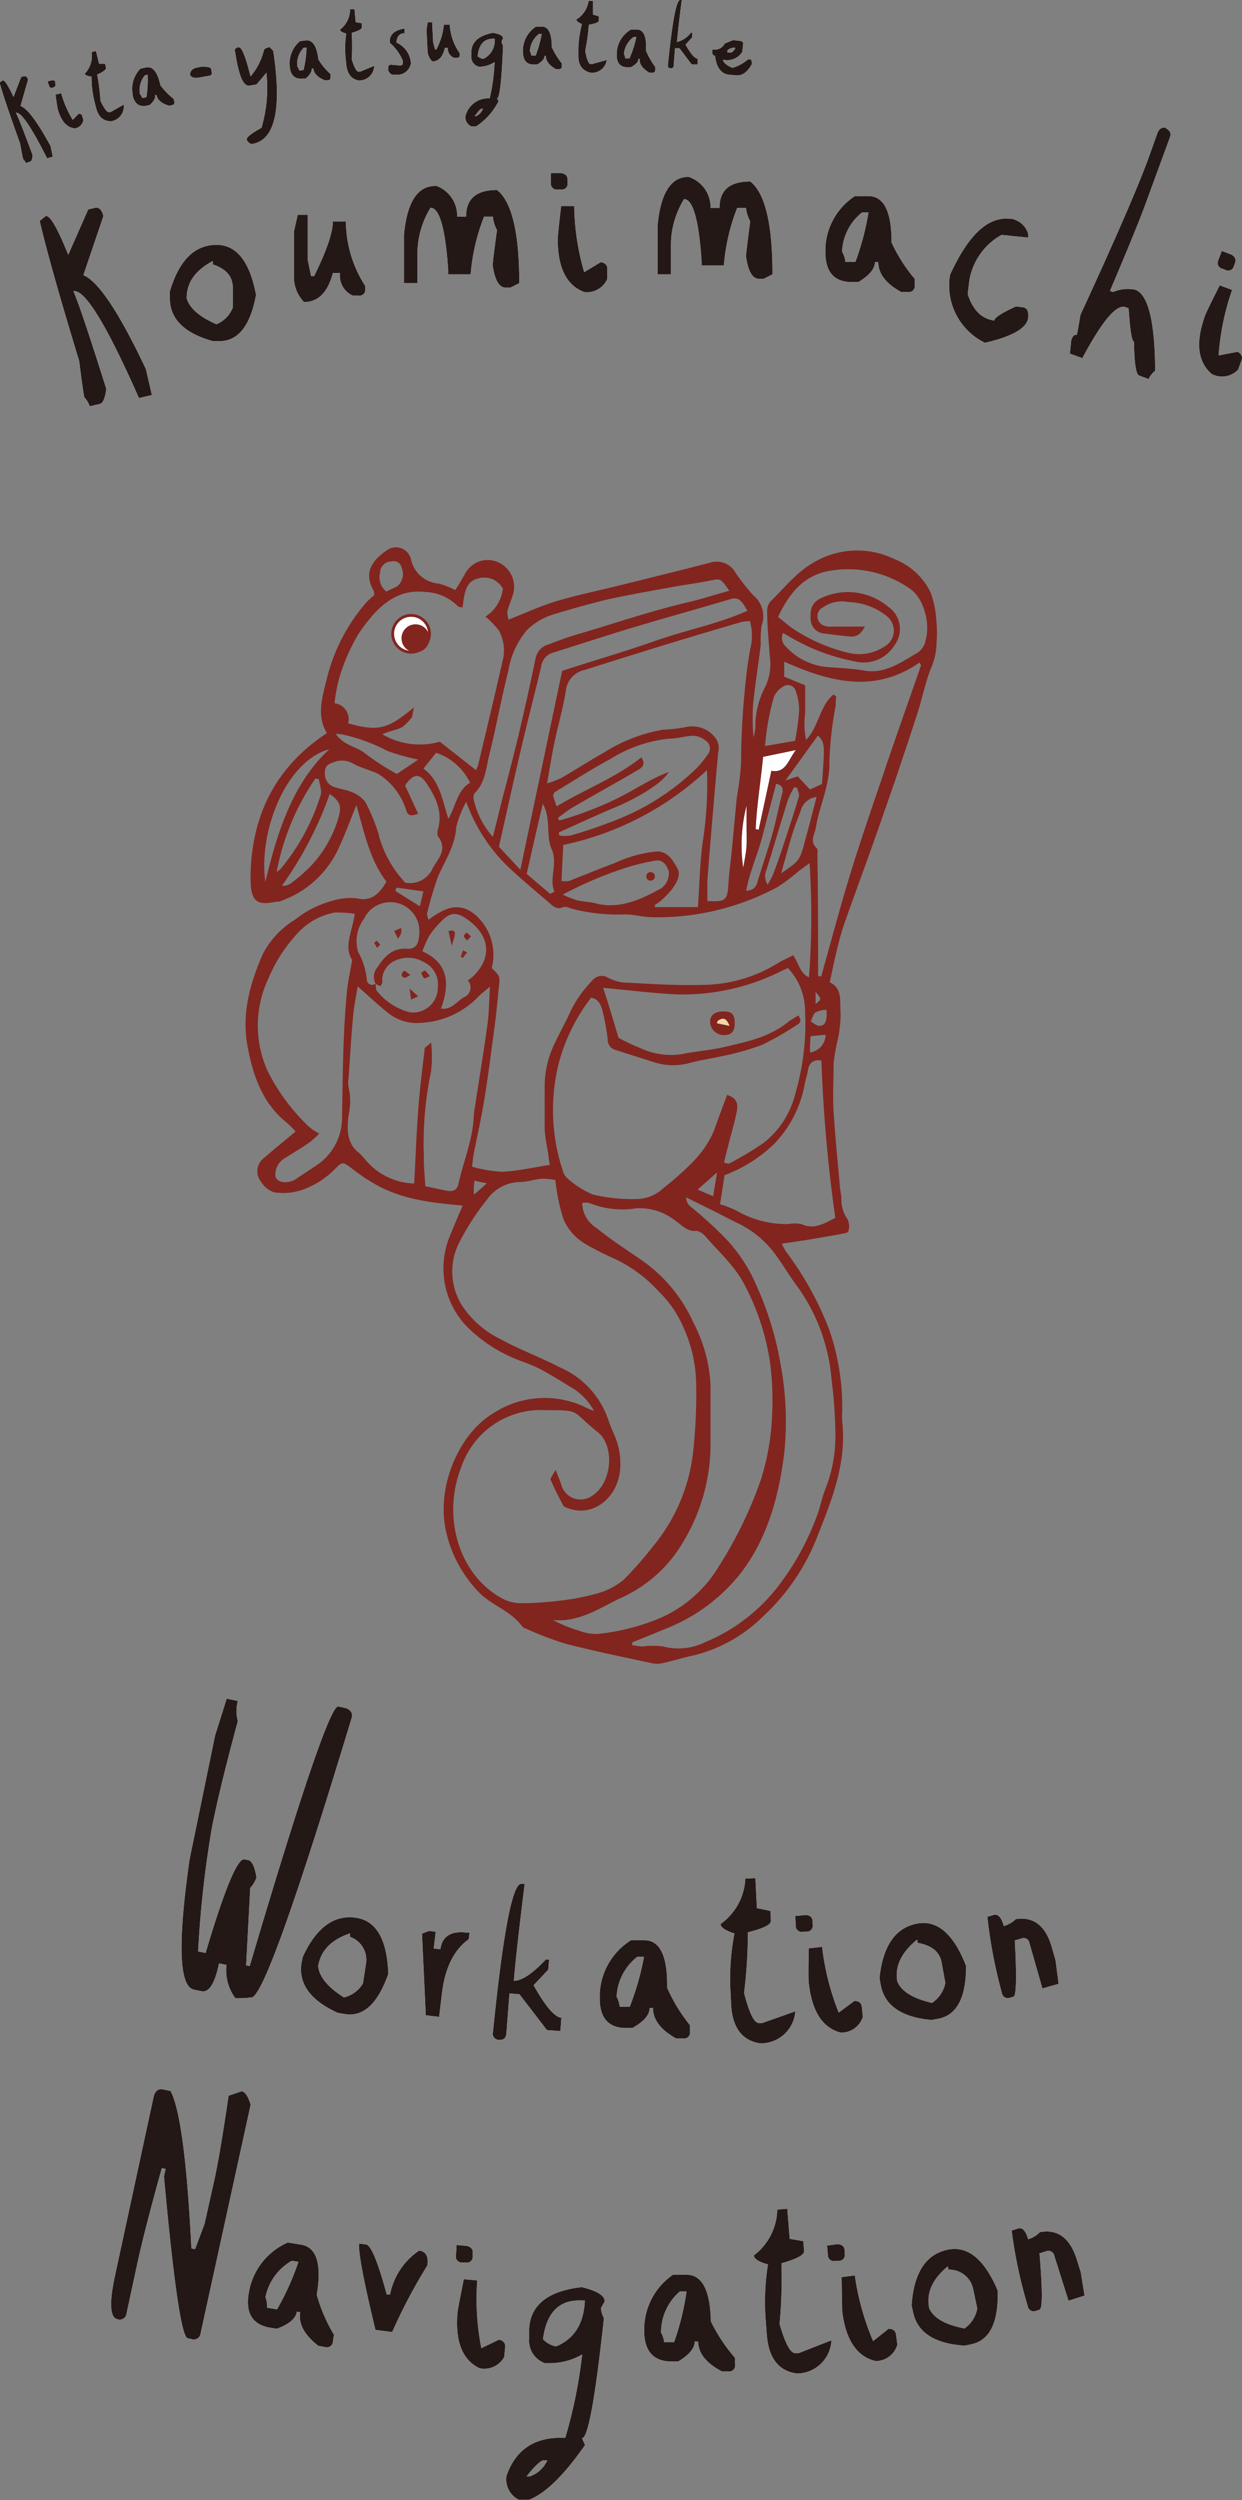 <svg id="レイヤー_1" data-name="レイヤー 1" xmlns="http://www.w3.org/2000/svg" viewBox="0 0 124.14 249.72"><rect x="0" y="0" width="124.14" height="249.72" fill="#808080" stroke="none"/><defs><style>.cls-1,.cls-4{fill:#fff;}.cls-2{fill:#82251f;}.cls-3{fill:#f6d7a6;}.cls-4{stroke:#82251f;stroke-width:0.28px;}.cls-5{fill:#231815;}</style></defs><path class="cls-1" d="M79,77.14l3.28-.68c-.78,1-1,2.34-2.45,2.07l-1.27,5.89-.3-.06C78.37,81.93,78.78,79.54,79,77.14Z" transform="translate(-2.73 -1.54)"/><path class="cls-1" d="M77,88.24A16,16,0,0,1,77.35,82v2c0,.69,0,1.38,0,2.07S77.13,87.53,77,88.24Z" transform="translate(-2.73 -1.54)"/><path class="cls-2" d="M96.31,63.43a9.47,9.47,0,0,0-.56-2.69,6.66,6.66,0,0,0-3.62-3.35,8.49,8.49,0,0,0-7.87.22c-1.87,1-3.1,2.64-4.57,4.06a1.53,1.53,0,0,0-.28,1c0,1.45.16,2.89.25,4.33a5.39,5.39,0,0,1-.43,3.13,8.38,8.38,0,0,0-1,4.07,6.48,6.48,0,0,1-.18,1A20.91,20.91,0,0,1,78,71.93c.2-2,.53-4,.77-6a9.83,9.83,0,0,1,.09-1.91,2.7,2.7,0,0,0-.82-3,20.65,20.65,0,0,1-1.74-2.19,2.18,2.18,0,0,0-2.62-1.08c-1.6.42-3.21.82-4.82,1.22l-4.3,1.07c-2.07.51-4.17.94-6.22,1.55-1.57.48-3.1,1.18-4.77,1.84a2.32,2.32,0,0,1-.13-.8c.12-.52.34-1,.5-1.52a2.69,2.69,0,0,0-1.59-3.48A2.56,2.56,0,0,0,49.14,59c-.3.47-.58,1-.91,1.49a7.3,7.3,0,0,0-1.67-.66,3.06,3.06,0,0,1-2.75-2.42,1.55,1.55,0,0,0-2.27-1c-1.37.9-2.61,2.16-1.46,4.14a1.24,1.24,0,0,1,.05.45,7.76,7.76,0,0,0-.79.72,18.24,18.24,0,0,0-3.89,7.4C35,71,34.3,72.94,35.4,74.77c-4.95,3.27-7.56,8-7.63,14.38,0,2.39.53,2.9,2.59,2.45a2,2,0,0,0,.26,0,10,10,0,0,0,5.91-5.23c.66-1.39,1.19-2.87,1.82-4.4.78,2.67,1.33,5.46,3,7.63-.71,1.31-1.65,2-2.89,1.68a5.89,5.89,0,0,0-2.54.25,10.1,10.1,0,0,0-3.67,1.85A8.74,8.74,0,0,0,29,96.84c-1.29,2.94-2.16,6-1.5,9.36.57,3,1.57,5.6,3.83,7.43a11.89,11.89,0,0,1,.95.93c-1.1.92-2.12,1.74-3.1,2.6a1.66,1.66,0,0,0-.36,2.42,2.39,2.39,0,0,0,1.32,1.06,6,6,0,0,0,2.69-.21,8.57,8.57,0,0,0,3.38-2.12c.79-.82.81-.69,1.76,0a17.84,17.84,0,0,0,2.7,1.76c2.63,1.36,5.47,1.63,8.31,1.89-.44,1-.86,2-1.29,3.06a8.39,8.39,0,0,0,1.68,9,14.68,14.68,0,0,0,5,3.3c.77.31,1.57.57,2.31.95,1,.54,2,1.14,3,1.77a6,6,0,0,1,2.42,2.44c-.51-.21-.78-.31-1-.44a9.4,9.4,0,0,0-9.07.67c-3.29,1.95-5.74,7.15-4.72,11.79a12.7,12.7,0,0,0,3.28,6.08c1.29,1.35,3.17,1.82,4.34,3.43a.77.77,0,0,0,.34.2,32.78,32.78,0,0,0,4,1.52c2.86.74,5.76,1.33,8.65,1.95a2.48,2.48,0,0,0,1,0c1.1-.25,2.18-.58,3.28-.82A14.94,14.94,0,0,0,79,163a21.4,21.4,0,0,0,5.38-7.87c1.45-3.68,3-7.38,2.53-11.6a7.22,7.22,0,0,1,0-1,23.64,23.64,0,0,0-1.27-8.09,31.79,31.79,0,0,0-4.33-7.86,6.84,6.84,0,0,1-.44-.81c1.06-.16,2-.29,2.94-.45s2-.33,2.94-.51c.27-.06.73-.11.77-.27a1.66,1.66,0,0,0-.07-1.2,3.39,3.39,0,0,1-.62-2c0-.39-.1-.78-.14-1.17-.22-2.54-.49-5.07-.64-7.61-.1-1.58,0-3.17,0-4.75a16.82,16.82,0,0,1,.32-2,12.67,12.67,0,0,0,.38-3.08c-.1-1.08.23-2.49-1.09-3.07.27-1.22.5-2.36.78-3.49.21-.85.44-1.69.73-2.51.9-2.55,1.84-5.09,2.75-7.64q1.06-3,2.1-6c.84-2.47,1.67-4.94,2.47-7.43.47-1.48.75-3,1.35-4.44a6.56,6.56,0,0,0,.5-2.39A12.77,12.77,0,0,0,96.31,63.43Zm-16.22,7.7a2.32,2.32,0,0,1,1-1.06.82.82,0,0,1,1.19.54,5.59,5.59,0,0,1,.32,2,27.86,27.86,0,0,1-.4,2.93l-3,.52A24.37,24.37,0,0,1,80.09,71.13Zm5.25,31.28c.08,1.12-.11,1.58-.71,1.6-.28,0-.58-.28-.86-.43.15-.32.24-.74.48-.92A2.66,2.66,0,0,1,85.34,102.41Zm-1.09-.59v-1.2C84.86,101.35,84.86,101.35,84.25,101.82Zm1,3.08a1.81,1.81,0,0,1-1.56,1.77c0-.57,0-1,.07-1.63Zm-1.7-5.75c-.89-.43-1-1.44-1.54-2.19-.56.29-1.13.53-1.65.86a14.5,14.5,0,0,1-7.51,2.1c-2.61.08-5.23-.12-7.84-.24a4.38,4.38,0,0,1-1.5-.48,1.23,1.23,0,0,0-1.64.35,11.63,11.63,0,0,0-2.11,3c-.49,1.09-1.08,2.13-1.59,3.22a9.72,9.72,0,0,0-1,4.23c0,1.49,0,3,0,4.45a22.62,22.62,0,0,0,.36,2.31c0,.34.09.67.15,1.14-1.68.26-3.22.61-4.76.69a13.63,13.63,0,0,1-3-.51c.06-.47.08-.86.15-1.23.37-1.91.81-3.81,1.11-5.73.38-2.37.67-4.75,1-7.13.19-1.45.31-2.92.47-4.38,0-.55,0-.64-.77-1.37a5.31,5.31,0,0,0-1.64-5.32c-1.41-1.15-2.71-1-4.68.5-.06-.25-.19-.48-.14-.65a36.65,36.65,0,0,1,1.06-3.59c.67-1.61,1.73-3.06,1.85-5a10,10,0,0,1,1-2.55,17,17,0,0,0,3.93,6.24c1.39,1.35,2.87,2.56,4.33,3.82.4.35.8.75,1.41.47.21-.09.52,0,.77.12a18.52,18.52,0,0,0,5.44.6c.9,0,1.81.27,2.71.28a25.36,25.36,0,0,0,12.5-3,18.63,18.63,0,0,0,2.17-1.63l1.06-.77A82.86,82.86,0,0,1,83.59,99.15Zm-8.15,11.77c-.39,1.06-.8,2.13-1.18,3.21-.85,2.39-2.58,3.87-4.29,5.37-.27.24-.56.45-.85.68a4,4,0,0,1-2.89,1.13,16.23,16.23,0,0,1-4.26-.47,9.4,9.4,0,0,1-2.57-1.67,1.59,1.59,0,0,1-.39-.74,19.16,19.16,0,0,1-.42-10.56,18.29,18.29,0,0,1,3.26-6.67c.76.12,1,.73,1.17,1.42a23,23,0,0,1,.49,2.73,1.06,1.06,0,0,0,.75,1.06l4,1.27a6.27,6.27,0,0,0,3.59,0c1-.27,2-.39,3.07-.64a26.62,26.62,0,0,0,4-1.12,30.93,30.93,0,0,0,3.68-2.12.59.59,0,0,0,.18-.34c0-.08-.06-.18-.18-.49a8.55,8.55,0,0,0-1,.61c-1.86,1.52-4.06,2-6.21,2.49-1.51.38-3.08.47-4.61.79a7.29,7.29,0,0,1-4.06-.65,20.24,20.24,0,0,1-2.12-1c-.54-1.76-1-3.39-1.55-5,2.54.24,5,.54,7.39.66A22,22,0,0,0,81,98.45c.16-.08.32-.14.49-.21a6.33,6.33,0,0,1,1.71,4.41,24.77,24.77,0,0,1-1,8.21A8.86,8.86,0,0,1,79,115.74a34.66,34.66,0,0,1-3.34,2c-.12.07-.32,0-.57-.09.2-.77.37-1.46.55-2.16.24-.93.52-1.86.71-2.81S76.37,111.25,75.44,110.92Zm-1,7.73c-.14.89-.26,1.56-.39,2.38l-1.55-.66ZM51.4,119.74l-1.31,1.14c0-.64,0-1,.07-1.4Zm-2.28-18.59c-.73.38-1.24,1.31-2.31,1.13.89-2.44.77-4.53-1.86-5.71A11.46,11.46,0,0,1,45.64,95a9.45,9.45,0,0,1,1.06-1.29c1-1.09,1.66-1.14,2.87-.24,2.21,1.64,2.34,3.86.32,5.71-.11.09-.22.16-.4.29A1.06,1.06,0,0,1,49.12,101.15Zm-2.63-1a2.48,2.48,0,0,1-2.78,2.51,6.12,6.12,0,0,1-3.3-2.13c-.13-.13-.1-.47-.13-.72a1.68,1.68,0,0,0,.47.22s.19-.22.19-.34a2.15,2.15,0,0,1,1.37-2.23,3.06,3.06,0,0,1,2.76.17A2.45,2.45,0,0,1,46.49,100.16Zm-1.8-8.08-2.43-1.53.09-.34,2.7.38Zm2.85-8.75c-.61-1.93-.88-3.87-2.49-5l1.27-1.59a5.87,5.87,0,0,1,3.4,3C48.45,80.44,48.32,82,47.54,83.33Zm21.32,8.12A8.12,8.12,0,0,0,70,90.22c.38-.58.83-1.28.41-2s-.91-1.62-2-1.63a12.75,12.75,0,0,0-4.28,1.18c-1.52.55-3,1.19-4.53,1.77a2.57,2.57,0,0,1-.75,0c.07-1.33.12-2.48.18-3.6a30.06,30.06,0,0,0,14.36-7.47A36.47,36.47,0,0,1,73,85.42c-.32,2.19-.35,4.45-.51,6.73H68.19l0-.22A5,5,0,0,0,68.86,91.45Zm-6.55.34c-.63-.15-1.29-.17-1.93-.32a9.6,9.6,0,0,1-1.4-.56,38.15,38.15,0,0,1,6.82-2.84,24.53,24.53,0,0,1,2.4-.55c.73-.13,1.14.37,1.38,1.07a1.87,1.87,0,0,1-.77,1.7C66.76,91.4,64.68,92.37,62.31,91.79ZM72.52,78.11a24,24,0,0,1-8.43,5.42A45.33,45.33,0,0,1,59.74,85a4,4,0,0,1-1.1,0l-.06-.31c1.89-.85,3.78-1.73,5.69-2.53,2.19-.91,4.72-2.43,5.29-3.5-1.86.69-3.54,1.87-5.34,2.73a34.65,34.65,0,0,1-5.59,2.11l-.13-.27c.53-.37,1-.78,1.59-1.11,2.09-1.21,4.19-2.37,6.27-3.59.44-.25,1-.52.48-1.34-2.63,2.07-5.64,3.19-8.48,4.9-.14-.43-.26-.79-.35-1.1.08-.16.1-.28.16-.32,1.84-1.11,3.66-2.29,5.54-3.3a13.75,13.75,0,0,1,5.92-2.05c.82,0,1.63-.28,2.45-.29a2.15,2.15,0,0,1,1.18.49.94.94,0,0,1,.2,1.4A12.3,12.3,0,0,1,72.52,78.11ZM58.14,90.61l-.42.22-2.35-2c.54-2.31,1-4.49,1.62-7,.85,1.55.29,3.23.86,4.48C58.53,87.85,57.58,89.21,58.14,90.61Zm19.2-4.49c-.06.71-.21,1.41-.32,2.12A16,16,0,0,1,77.35,82v2C77.35,84.74,77.39,85.43,77.34,86.12Zm2,2.33c.71-2.31,1.4-4.63,2.12-6.94a10.32,10.32,0,0,1,.65-1.34l.29.06c.07.3.26.64.18.89-.54,1.8-1.13,3.58-1.72,5.36q-.41,1.23-.87,2.43c-.12.3-.3.56-.53,1A1.58,1.58,0,0,1,79.33,88.45Zm3.82-2.78c-.51,1.85-.53,1.85-2.35,3.1.41-1.46.75-2.73,1.14-4,.24-.78.55-1.54.83-2.3a1.83,1.83,0,0,1,1.57-1.32C83.92,82.77,83.56,84.23,83.15,85.67Zm.53-5.27-1.23-1.31-1.22.41L84.49,75c.69.78.69.78.4,4.85ZM79,77.14l3.28-.68c-.78,1-1,2.34-2.45,2.07l-1.27,5.89-.3-.06C78.37,81.93,78.78,79.54,79,77.14Zm-.08,8c.45-1.77.92-3.53,1.39-5.32.53.15.77.4.6,1-.36,1.36-.62,2.75-1,4.1-.45,1.58-1,3.12-1.47,4.71-.18.66-.5.81-1.13.9C77.66,88.6,78.46,86.92,78.92,85.11ZM77.7,66.43c-.12.78-.26,1.55-.34,2.32a79,79,0,0,0-.56,9,29.28,29.28,0,0,1-.41,3.34c-.19,1.85-.35,3.71-.53,5.56-.1,1-.25,2-.31,3-.1,1.84-.27,2-2.12,1.89,0-.65,0-1.32,0-2,.15-2.06.33-4.11.5-6.16.19-2.24.38-4.48.59-6.72a1.7,1.7,0,0,0-.45-1.61,2.89,2.89,0,0,0-2.75-.89,14.84,14.84,0,0,1-2.33.27,16.12,16.12,0,0,0-5.86,2.26c-1.44.81-2.83,1.71-4.26,2.54a9.22,9.22,0,0,1-1.46.56c.29-1.64.5-3,.78-4.28.35-1.66.84-3.29,1.1-5a2.38,2.38,0,0,1,1.92-2.06c2.79-.89,5.59-1.76,8.38-2.62q3.65-1.11,7.29-2.17a4,4,0,0,1,.81-.07A5.38,5.38,0,0,1,77.7,66.43Zm-1.9-5.06c.86-.25,1.17.39,1.63,1.18-3,1.34-6.16,1.93-9.19,3s-6.07,1.94-9.32,3c-1.33,6.31-2.71,12.87-4.18,19.87l-2.14-2.3c.77-3.43,1.5-6.76,2.28-10.06.62-2.65,1.31-5.28,1.94-7.93A1.66,1.66,0,0,1,58,66.73c2.67-.82,5.32-1.71,8-2.51C69.27,63.24,72.54,62.34,75.8,61.37ZM53.54,68.55a8.32,8.32,0,0,1,1.9-4.12,6.56,6.56,0,0,1,2.75-1.56c1.71-.53,3.43-1,5.17-1.43,2.21-.49,4.44-.87,6.66-1.28,1.2-.22,2.41-.37,3.6-.61s1.12-.26,2,1c-1.38.38-2.69.81-4,1.12-3.78.87-7.47,2.15-11.2,3.24-1,.29-1.91.63-2.86,1a1.78,1.78,0,0,0-1.31,1.45c-.53,2.57-1.11,5.14-1.71,7.7-.49,2-1,4-1.55,6.07-.32,1.27-.62,2.54-1,4a8.28,8.28,0,0,1-1.9-3.68.85.85,0,0,1,.09-.69c1.09-1.07,1.14-2.63,1.5-4C52.36,74,52.85,71.24,53.54,68.55ZM40.72,58.73a1.14,1.14,0,0,1,1.16-1.11.81.81,0,0,1,1,.64,1.59,1.59,0,0,1-.43,1.83.39.39,0,0,1-.11.06l-1,.48A1.85,1.85,0,0,1,40.72,58.73ZM36.64,69.26a19.34,19.34,0,0,1,1.89-4.35c1.65-2.44,3.58-4.59,6.68-4.24a4.82,4.82,0,0,1,3.3,1.44c.08.08.24.06.46.11.15-1.22.24-2.59,1.52-2.89a2.13,2.13,0,0,1,2.5,1,3.79,3.79,0,0,1-1.74,2.8,9.08,9.08,0,0,1,1.35,1.4,4.14,4.14,0,0,1,.34,3.13c-.77,3.41-1.59,6.81-2.4,10.21a3.59,3.59,0,0,1-.23.6l-3.62-2.84a7.37,7.37,0,0,1-5.75-.75c1.78-.73,1.72-.22,2.89-1.6.15-.17.14-.51.27-1.07-2.59,2.11-3.46,2.45-6.57,1.58a1.6,1.6,0,0,0-1.36-2A16.15,16.15,0,0,1,36.64,69.26Zm7.89,8.15L42.4,78.85a25,25,0,0,1-3.11-2c-.87-.76-2.12-.76-3-2,.45,0,.67.06.88.1a18.14,18.14,0,0,1,4.28,1.6A21.84,21.84,0,0,0,44.53,77.41ZM29.25,89.64c-.71-5.29,2.2-12.15,6.38-13.25C32,79.79,30.49,84.49,29.25,89.64Zm1.13-1a24.41,24.41,0,0,1,3.87-9.33l.36.06c.06.54.32,1.18.16,1.62a21.44,21.44,0,0,1-4,7.35A2.78,2.78,0,0,1,30.38,88.64ZM36.62,83A11.81,11.81,0,0,1,33.84,88a15.93,15.93,0,0,1-2.06,1.79,1.25,1.25,0,0,1-.87.22,36.63,36.63,0,0,0,4.78-9.17C36.68,81.57,36.86,82,36.62,83Zm4,2a19.87,19.87,0,0,0-1.36-3.33,3,3,0,0,0-1.35-1c-.55-.25-1.17-.3-1.75-.51a1.38,1.38,0,0,1-.95-1.53c0-.71.51-.82,1-1a2.19,2.19,0,0,1,1.89.23c.58.3,1.21.48,1.81.73a2.67,2.67,0,0,1,.82.38,6.65,6.65,0,0,1,2.57,3.4c.17.64.45.75,1.22.45L43.22,80c.75-1.14,1.44-1.29,2.14-.22.87,1.33,1.65,2.77,1.15,4.59a1,1,0,0,0,0,.72c1,1.29,0,2.24-.51,3.13a2.48,2.48,0,0,1-2.76,1.49A11.1,11.1,0,0,1,40.58,84.93ZM39.12,93.3a2.91,2.91,0,0,1,5.51,1.61c-.06,1-.38,1.46-1.27,1.4-1.36-.09-2.2.74-2.91,1.86a1.49,1.49,0,0,0-.19,1.63.54.54,0,0,1-.87-.44,7.1,7.1,0,0,0-.87-2.75A3.77,3.77,0,0,1,39.12,93.3Zm-2.2,19.84A5.7,5.7,0,0,1,34.28,118l-1.8,1.19a2.54,2.54,0,0,1-.34.23c-.84.38-1.68.23-1.88-.34a1.91,1.91,0,0,1,1-1.89c.83-.53,1.66-1,2.49-1.6a11.68,11.68,0,0,0,.89-.82,5.3,5.3,0,0,1-1-.66,19.83,19.83,0,0,1-4.17-5.61,11,11,0,0,1,.13-9.31,15,15,0,0,1,2.72-4.26,6.7,6.7,0,0,1,3.87-2.24,11.46,11.46,0,0,1,2,.13c-.24,1.73-1.13,3.28-.26,4.61-.19,1.09-.37,1.92-.48,2.76C37,104.47,37,108.81,36.92,113.14Zm11.63,6.67c-.15.68-.63.76-1.14.67-.68-.12-1.35-.28-2.17-.45-.05-1-.17-2.1-.15-3.16a34.86,34.86,0,0,1,.73-8.34,12.64,12.64,0,0,0,0-2.85c-.33.31-.62.44-.64.62-.24,2-.49,4-.64,6-.19,2.45-.27,4.9-.41,7.46a6.63,6.63,0,0,1-4.81-2.29,7.76,7.76,0,0,0-.66-.73c-1.27-.94-1.27-2.35-1.09-3.8a6.39,6.39,0,0,0,0-2.82,2.64,2.64,0,0,1,0-.89c.14-2,.26-4.11.45-6.16.09-1,.3-2,.46-3,1.05.92,2.06,1.88,3.14,2.73a4.6,4.6,0,0,0,3.21.91,8.59,8.59,0,0,0,5.78-2.68c.28-.29.6-.51,1.09-.93-.09,1.43-.09,2.59-.24,3.73-.36,2.61-.79,5.21-1.19,7.82-.06.44-.16.87-.18,1.31C50,115.38,49.05,117.53,48.55,119.81Zm6.19,41.87a4,4,0,0,1-1.87-.5c-4.32-2.39-6-8.2-4-13.19a8.4,8.4,0,0,1,7.4-5.59,7,7,0,0,1,.92,0c3.7,0,2.54,0,5.29,2.2,1.7,1.34,1.49,5.12-.65,6.41a2,2,0,0,1-3-1.16c-.12-.41-.3-.79-.56-1.49-.27.5-.56.83-.5,1,.37.88.81,1.72,1.26,2.56.07.14.29.2.45.26,2.52,1,5.13-1.09,5.25-4.1a7.08,7.08,0,0,0-.57-3.14c-.22-.53-.47-1.06-.64-1.61a8.78,8.78,0,0,0-4.88-5.23c-1.93-1-4-1.76-5.87-2.79a9.62,9.62,0,0,1-3.87-3.38,6.38,6.38,0,0,1-.34-6.13,24.75,24.75,0,0,1,2.82-4.4,4.12,4.12,0,0,1,3.3-1.79c.73,0,1.46-.27,2.19-.33a7,7,0,0,1,1.37.13,19.05,19.05,0,0,0,.81,3.91,5.32,5.32,0,0,0,2.23,2.5,28.2,28.2,0,0,0,2.74,1.39,14,14,0,0,1,4.52,3.3,11.1,11.1,0,0,1,2.51,3.64,14,14,0,0,1,1.26,5.5,52.88,52.88,0,0,1-.3,6.91,17.86,17.86,0,0,1-4,9.43,38.07,38.07,0,0,1-2.94,3.35,7.15,7.15,0,0,1-2.7,1.38,22.5,22.5,0,0,1-3.83.72A29.52,29.52,0,0,1,54.74,161.68Zm5.9,2.76A14.28,14.28,0,0,1,58,163.36c2.46.25,4.5-1.07,6.57-2.11A13.68,13.68,0,0,0,71,155.59a19,19,0,0,0,2.75-9.48c0-2.07,0-4.13,0-6.19a15,15,0,0,0-1.72-6.28,15.16,15.16,0,0,0-5.29-6.31c-1.47-1-3-2-4.39-3.13a3,3,0,0,1-1.43-2.5,1.94,1.94,0,0,1,.69,0,8.9,8.9,0,0,0,4.77.53,5.82,5.82,0,0,1,4,1.36c.6.41,1.1,1,1.94.9.28,0,.67.27.91.54,1.39,1.61,3,3,4,5a24.26,24.26,0,0,1,2.48,7.69,30.06,30.06,0,0,1,.18,5.44,24.14,24.14,0,0,1-1.15,6.3,41.2,41.2,0,0,1-4.13,8.49,12.82,12.82,0,0,1-5.94,5.23,21.85,21.85,0,0,1-6.19,1.57A4.85,4.85,0,0,1,60.64,164.44Zm21.8-34.37a18.11,18.11,0,0,1,2.85,6.05,17.66,17.66,0,0,1,.55,3.17,46.26,46.26,0,0,1,.39,5.86,14.34,14.34,0,0,1-1,5.12c-.35.84-.5,1.79-.83,2.64A26.09,26.09,0,0,1,81,159.32a17.84,17.84,0,0,1-7.85,6.28A6,6,0,0,1,69,166,7.58,7.58,0,0,0,67,166c-.36,0-.72-.08-1.08-.12l0-.28,3.33-1.36a17.85,17.85,0,0,0,7.61-5.68c2.59-3.45,3.73-7.54,4.27-12a31,31,0,0,0-.4-8.86,32.49,32.49,0,0,0-2.5-8,16.1,16.1,0,0,0-2.82-4.29A39.15,39.15,0,0,0,71.67,122a1.23,1.23,0,0,1-.36-.86L74,122.47c.9.46,1.8.93,2.71,1.37a10,10,0,0,1,3.25,2.65C80.83,127.6,81.57,128.9,82.44,130.07Zm3.78-6.88c-1.07.54-2.11,1.22-3.4.62a3.52,3.52,0,0,0-1.3,0,10,10,0,0,1-5.14-1.32,10.15,10.15,0,0,0-1.68-.66c.16-1,.31-2,.45-2.9a14.4,14.4,0,0,0,5-3.17,11.59,11.59,0,0,0,3-5.86c.09-.48.25-.94.33-1.42.14-.86.6-1.12,1.35-1A149.2,149.2,0,0,0,86.22,123.19Zm5-44.9c-1.17,3.42-2.35,6.83-3.42,10.28s-2,7-3,10.53L84.5,99v-.49c0-3.8,0-7.59-.07-11.39,0-.29.07-.73-.07-.86-.75-.7-.19-1.35-.08-2.08C84.63,82,85.7,80,85.63,77.54A35.64,35.64,0,0,1,86.26,72c0-.29,0-.58.07-.87l-.28-.22c-1.38,1.09-1.48,3.23-2.75,4.54a7.93,7.93,0,0,1-.09-2.7V70l-2.1-.87v-1.5c4.47,2,9,3.24,13.53.09l.15.28C93.59,71.45,92.38,74.86,91.21,78.29Zm4-12.61a2.12,2.12,0,0,1-.69,1c-1.71,1-3.35,2.22-5.45,1.84-1.24-.22-2.51-.25-3.77-.36a6.34,6.34,0,0,1-4-2,1.17,1.17,0,0,1-.31-1.4,25.92,25.92,0,0,0,2.93,1.55,21.52,21.52,0,0,0,4.5,1.35,3.61,3.61,0,0,0,3.7-1.66,2.7,2.7,0,0,0-.66-3.88,6.26,6.26,0,0,0-6.57-.88c-.92.4-1.24,1-1.14,2.18a1.44,1.44,0,0,0,1.43,1.4c.86.13,1.72.23,2.58.31.49,0,.93-.1,1.41-1-1.26,0-2.25,0-3.24,0A1.91,1.91,0,0,1,85,64,1,1,0,0,1,85,62.2a3.29,3.29,0,0,1,2.53-.52,6.39,6.39,0,0,1,3.88,1.44,1.83,1.83,0,0,1-.27,3,4.6,4.6,0,0,1-3.77.59,17.16,17.16,0,0,1-5.42-2.4c-.47-.33-.91-.71-1.45-1.14,1.16-2.51,2.7-4.2,5.15-4.61a10.78,10.78,0,0,1,8.08,1.82C95.09,61.32,95.8,64,95.18,65.68Z" transform="translate(-2.73 -1.54)"/><path class="cls-2" d="M75.08,102.57c.82,0,1.1.33,1.09,1.23,0,.72-.34,1.12-.94,1.13a1.41,1.41,0,0,1-1.53-1.23C73.69,102.94,74.16,102.56,75.08,102.57Zm.56,1.46c-.37-1-.75-.77-1.13-.52-.05,0-.07.13-.13.26Z" transform="translate(-2.73 -1.54)"/><path class="cls-2" d="M47.87,96c-.1-.49-.21-1-.31-1.47C48.31,94.4,48.38,94.59,47.87,96Z" transform="translate(-2.73 -1.54)"/><path class="cls-2" d="M48.79,97.1c.08-.21.15-.42.22-.64l.4.22c-.14.19-.29.37-.43.55Z" transform="translate(-2.73 -1.54)"/><path class="cls-2" d="M49.4,95.49c-.13-.18-.3-.31-.3-.44s.23-.36.29-.34a1.82,1.82,0,0,1,.41.38Z" transform="translate(-2.73 -1.54)"/><path class="cls-2" d="M42.51,95.31l-.38-.78.7-.3a2.65,2.65,0,0,1,0,.52A4.15,4.15,0,0,1,42.51,95.31Z" transform="translate(-2.73 -1.54)"/><path class="cls-2" d="M40.73,95.91c-.14.15-.23.23-.31.31a5.05,5.05,0,0,1-.28-.51s.21-.21.25-.18A1.85,1.85,0,0,1,40.73,95.91Z" transform="translate(-2.73 -1.54)"/><path class="cls-2" d="M43.67,100.29l.86.77-.71.33Z" transform="translate(-2.73 -1.54)"/><path class="cls-2" d="M45.7,99.06c-.3.1-.5.25-.58.19a1.63,1.63,0,0,1-.29-.54c.13-.08.31-.26.38-.22A2.51,2.51,0,0,1,45.7,99.06Z" transform="translate(-2.73 -1.54)"/><path class="cls-2" d="M43.76,98.93c-.29.15-.44.28-.58.28s-.32-.19-.31-.27a.55.55,0,0,1,.25-.42C43.21,98.48,43.37,98.67,43.76,98.93Z" transform="translate(-2.73 -1.54)"/><path class="cls-3" d="M75.64,104l-1.26-.26c.06-.13.08-.23.13-.26C74.89,103.26,75.27,103.08,75.64,104Z" transform="translate(-2.73 -1.54)"/><path class="cls-2" d="M67.33,89.09a.43.43,0,1,1,.43.42A.42.42,0,0,1,67.33,89.09Z" transform="translate(-2.73 -1.54)"/><circle class="cls-4" cx="41.09" cy="63.31" r="1.84"/><circle class="cls-2" cx="41.53" cy="63.76" r="1.4"/><path class="cls-1" d="M7.29,23.13C7.71,23,8.47,24.32,9.55,27l2-4.54.64-.15c.43-.1.72.17.87.82l-2,5.9q2.23.88,6.25,9.38L17.91,41l-1.29.3q-4.88-11.05-6.56-10.67.64,1.35,3.29,9.75c-.11.93-.33,1.43-.65,1.51l-1,.23a2.38,2.38,0,0,0-.54-.9c-.1-.46-.27-1.66-.51-3.61q-2.91-9.54-3.95-14Z" transform="translate(-2.73 -1.54)"/><path class="cls-1" d="M24.37,26c2,0,3.32,1.66,3.95,5q-.86,4.61-3.63,4.61H24q-4.29-1.19-4.29-4.29v-.66Q21.08,26,24.37,26m-3,5.28c.26,1,1.25,1.9,3,2.65A3,3,0,0,0,26,32.27v-2c0-1.11-.66-1.88-2-2.32v-.34Q21.39,29,21.39,31.27" transform="translate(-2.73 -1.54)"/><path class="cls-1" d="M46.22,20.07a3.16,3.16,0,0,1,2.2,3.11h.9c0-1.77,1-2.66,3.09-2.66q2.22,1.76,2.22,9.3l-.89.45h-.45c-.66,0-1.1-.74-1.31-2.22,0-.26.14-1.44.43-3.53A3.33,3.33,0,0,1,52,23.18h-.89a20.2,20.2,0,0,0-1.34,5.76H47.53v-.43q-.42-6.23-1.77-6.22a8.87,8.87,0,0,0-1.31,4.43v3.1H43.11V25q.45-4.87,3.11-4.88" transform="translate(-2.73 -1.54)"/><path class="cls-1" d="M57.8,18.83h1q.66.09.66.66v.32a.58.58,0,0,1-.66.66h-.34a.58.58,0,0,1-.66-.66Zm1,3.29h1.32a24.73,24.73,0,0,0,1,6.61l1.66-1c.43.07.65.29.65.66v1a2.21,2.21,0,0,1-2.31,1.32q-2.64-1-2.64-5.27c0-.28.11-1.39.34-3.32" transform="translate(-2.73 -1.54)"/><path class="cls-1" d="M71.55,19.21a3.18,3.18,0,0,1,2.2,3.1h.9c0-1.76,1-2.64,3.07-2.64q2.22,1.74,2.22,9.27l-.88.45h-.45c-.66,0-1.1-.74-1.31-2.22,0-.26.14-1.43.42-3.53a3.32,3.32,0,0,1-.42-1.33h-.89a20.07,20.07,0,0,0-1.33,5.74H72.86v-.43q-.42-6.2-1.76-6.19a8.77,8.77,0,0,0-1.31,4.41v3.1H68.46V24.07q.45-4.86,3.09-4.86" transform="translate(-2.73 -1.54)"/><path class="cls-1" d="M88.21,21.13h1.31q2.33,0,2.32,4.63a15.88,15.88,0,0,0,2.31,3.63v.66a.58.58,0,0,1-.65.66h-.68c-1.53-.83-2.3-1.82-2.3-3h-.34q0,1-1.65,2h-.66c-1.76,0-2.64-1-2.64-3v-.32a6.51,6.51,0,0,1,3-5.29m-1.32,5.61a2.54,2.54,0,0,1,.32,1h1a26.69,26.69,0,0,0,1.31-4.95h-.65a5.29,5.29,0,0,0-2,3.95" transform="translate(-2.73 -1.54)"/><path class="cls-1" d="M103.7,23.38a2.13,2.13,0,0,1,1.8,1.55l0,.34L102.84,25a6.41,6.41,0,0,0-3.23,4.59l-.16,1.31c.51,1.62,1.4,2.5,2.67,2.66q0-.42,2.16-1.41l.66.08c.45.06.63.42.55,1.08-.13,1-1.56,1.83-4.31,2.47A6.36,6.36,0,0,1,97.69,29q2.73-6,6-5.59" transform="translate(-2.73 -1.54)"/><path class="cls-1" d="M119.28,14.37c.39.22.52.5.4.84l-2.62,7.14q-1,2.64-3.39,8.25l.32.11a3.73,3.73,0,0,1,2.2-.23q1.95.7,2,8.09a2.34,2.34,0,0,0-.66.83l-.94-.35q-.47-.16-.51-3.36c-.23-.08-.4-1.2-.54-3.36l-.31-.11c-.9-.33-2.33,1.37-4.32,5.09l-1.24-.45.14-1.36c.15-.41.33-.58.54-.5.06-.16.18-.82.37-2q5.08-11,6.74-15.48l1-2.79q.32-.59.84-.39" transform="translate(-2.73 -1.54)"/><path class="cls-1" d="M124.85,26.61l.93.35q.59.32.39.84l-.11.3a.58.58,0,0,1-.84.4l-.32-.12a.59.59,0,0,1-.39-.85Zm-.2,3.44,1.23.45a25.16,25.16,0,0,0-1.35,6.55l1.9-.37c.38.22.52.5.39.85l-.34.93a2.21,2.21,0,0,1-2.63.44q-2.13-1.83-.66-5.86c.09-.26.58-1.26,1.46-3" transform="translate(-2.73 -1.54)"/><path class="cls-1" d="M32.49,23h1v4.51l.33,1.61h.31C35.38,26.59,36,24.77,36,23.66h1.3a12,12,0,0,0,1.93,6.44v.33a.57.57,0,0,1-.65.64H38a2.18,2.18,0,0,1-1.28-2.26H36c-.51,1.94-1.48,2.9-2.88,2.9a3.59,3.59,0,0,1-1-2.25V24.63Z" transform="translate(-2.73 -1.54)"/><path class="cls-1" d="M3,9.58q.27-.09,1.08,1.65l.77-2,.28-.08c.19,0,.32.06.4.34l-.75,2.64q1,.33,3,4L8,17.19l-.56.16q-2.4-4.76-3.12-4.54c.21.38.76,1.79,1.66,4.21,0,.41-.11.63-.25.67l-.42.13a1.23,1.23,0,0,0-.26-.39c-.06-.2-.16-.72-.31-1.57-1-2.75-1.68-4.77-2.05-6.07Z" transform="translate(-2.73 -1.54)"/><path class="cls-1" d="M7.48,9.68l.43-.12c.19,0,.31,0,.35.21l0,.14a.25.25,0,0,1-.21.35L8,10.3a.26.26,0,0,1-.36-.21ZM8.28,11l.56-.15A10.56,10.56,0,0,0,10,13.52l.59-.61c.19,0,.31.05.35.2l.12.43a1,1,0,0,1-.84.82c-.82-.08-1.39-.73-1.72-1.95C8.47,12.29,8.4,11.81,8.28,11Z" transform="translate(-2.73 -1.54)"/><path class="cls-1" d="M11.89,6.74l.43-.1.31,1.27h.6l.1.42c0,.15-.26.38-.89.66a21.21,21.21,0,0,1,.33,2.62c.38.8.67,1.18.87,1.13l.14,0L15.09,12a1.49,1.49,0,0,1-1.25,1.65c-.79,0-1.3-.46-1.53-1.43l-.14-.56a10.2,10.2,0,0,1-.29-2.47c-.41-.05-.64-.15-.67-.29A2.56,2.56,0,0,0,11.89,6.74Z" transform="translate(-2.73 -1.54)"/><path class="cls-1" d="M16.77,8.4l.56-.12c.67-.14,1.14.45,1.43,1.78a6.79,6.79,0,0,0,1.32,1.35l.07.29a.26.26,0,0,1-.23.34l-.29.06c-.73-.22-1.16-.57-1.26-1.07l-.15,0c.07.29-.11.63-.53,1l-.28.06c-.76.16-1.23-.19-1.41-1L16,11A2.89,2.89,0,0,1,16.77,8.4Zm-.06,2.54a.94.94,0,0,1,.23.4l.43-.09A12,12,0,0,0,17.49,9l-.29.07A2.35,2.35,0,0,0,16.71,10.94Z" transform="translate(-2.73 -1.54)"/><path class="cls-1" d="M22.48,8.28l.43-.08c.58,0,.89.05.93.27l.05.29a.26.26,0,0,1-.23.34l-1,.18c-.49.09-.81,0-.94-.28C21.75,8.6,22,8.36,22.48,8.28Z" transform="translate(-2.73 -1.54)"/><path class="cls-1" d="M26.46,6.27l.14,0q.43-.06,1.17,2.91a6.31,6.31,0,0,0,1.36-2.7,1.13,1.13,0,0,1,.56-.23l.35.38q1.32,8.78-2.14,9.29c-.14,0-.3-.1-.49-.36l0-.15c0-.18.47-.55,1.46-1.1a14.18,14.18,0,0,0,.49-5.51l-1,1.18-.71.11C27,10.15,26.57,9,26.19,6.45Z" transform="translate(-2.73 -1.54)"/><path class="cls-1" d="M32.72,5.65l.57-.07c.68-.08,1.1.55,1.26,1.9a6.66,6.66,0,0,0,1.21,1.46l0,.29a.27.27,0,0,1-.25.33l-.3,0c-.71-.28-1.1-.67-1.16-1.18l-.15,0c0,.3-.17.62-.62,1l-.28,0c-.77.09-1.21-.29-1.31-1.16l0-.14A2.87,2.87,0,0,1,32.72,5.65Zm-.28,2.52a1,1,0,0,1,.19.42l.44-.05a11.41,11.41,0,0,0,.31-2.24l-.29,0A2.32,2.32,0,0,0,32.44,8.17Z" transform="translate(-2.73 -1.54)"/><path class="cls-1" d="M37.72,2.46l.44,0,.12,1.3.6.1,0,.43c0,.16-.31.33-1,.53a19.71,19.71,0,0,1,0,2.63c.26.85.5,1.27.7,1.25h.15l1.4-.58a1.5,1.5,0,0,1-1.47,1.46c-.78-.09-1.22-.64-1.32-1.63l-.06-.58a10.18,10.18,0,0,1,.06-2.48c-.4-.11-.61-.24-.62-.39A2.53,2.53,0,0,0,37.72,2.46Z" transform="translate(-2.73 -1.54)"/><path class="cls-1" d="M43,4.42h.15l0,.44q-.71,0-.81.93a2.43,2.43,0,0,1,1.46,2.08A1.39,1.39,0,0,1,42.62,9L42,9c-.14,0-.3-.12-.47-.4l0-.29c0-.2.11-.3.27-.31l.88.08A.26.26,0,0,0,43,7.78V7.63a4.63,4.63,0,0,0-1.29-1.8Q41.58,4.72,43,4.42Z" transform="translate(-2.73 -1.54)"/><path class="cls-1" d="M45.49,3.76l.43,0,.1,2,.19.72h.14A6.73,6.73,0,0,0,47.1,4l.58,0a5.45,5.45,0,0,0,1,2.86V7a.26.26,0,0,1-.28.31h-.29a1,1,0,0,1-.62-1h-.3c-.19.89-.6,1.34-1.24,1.37a1.58,1.58,0,0,1-.48-1l-.11-2.18Z" transform="translate(-2.73 -1.54)"/><path class="cls-1" d="M52,4.82c.69.12,1,.3,1,.56l-.14.29a1.07,1.07,0,0,0,.15.44q-.21,5.23-.6,5.25l.15.28a6.4,6.4,0,0,1-2.26,2.53h-.44a1,1,0,0,1-.61-1,2.34,2.34,0,0,1,2.43-1.8,19.86,19.86,0,0,0,.49-3.64,2.82,2.82,0,0,1-1.43.47h-.15a1,1,0,0,1-.75-1V6.76C49.86,5.74,50.57,5.1,52,4.82Zm-1.84,8.33h.15A1.31,1.31,0,0,0,51,12.4h-.15C50.75,12.41,50.52,12.66,50.17,13.15Zm.3-6a1,1,0,0,0,.59.27A2,2,0,0,0,52.17,5.4H52C51.09,5.42,50.57,6,50.47,7.19Z" transform="translate(-2.73 -1.54)"/><path class="cls-1" d="M56.31,4.2h.57c.68,0,1,.7,1,2.05a7.42,7.42,0,0,0,1,1.62v.29a.25.25,0,0,1-.29.28h-.3c-.67-.38-1-.82-1-1.32h-.14c0,.31-.26.59-.74.86h-.29C55.33,8,55,7.52,55,6.65V6.5A2.86,2.86,0,0,1,56.31,4.2Zm-.62,2.46a1.13,1.13,0,0,1,.14.44h.44a12.2,12.2,0,0,0,.61-2.17h-.29A2.32,2.32,0,0,0,55.69,6.66Z" transform="translate(-2.73 -1.54)"/><path class="cls-1" d="M61.56,1.63H62L62,3l.58.17,0,.43c0,.16-.35.3-1,.41a20.38,20.38,0,0,1-.36,2.61c.16.87.34,1.32.54,1.32h.15l1.46-.4a1.48,1.48,0,0,1-1.63,1.26C60.88,8.57,60.51,8,60.54,7V6.4a10.73,10.73,0,0,1,.36-2.46c-.38-.16-.57-.31-.56-.45A2.57,2.57,0,0,0,61.56,1.63Z" transform="translate(-2.73 -1.54)"/><path class="cls-1" d="M65.8,4.49l.58,0c.68,0,1,.73.91,2.09a7.1,7.1,0,0,0,.93,1.65v.29a.25.25,0,0,1-.31.27h-.29c-.66-.4-1-.86-.94-1.36h-.15c0,.3-.28.58-.78.83l-.28,0c-.78,0-1.14-.49-1.09-1.36V6.74A2.88,2.88,0,0,1,65.8,4.49Zm-.71,2.44a.93.93,0,0,1,.12.44l.44,0a11,11,0,0,0,.69-2.14l-.28,0A2.36,2.36,0,0,0,65.09,6.93Z" transform="translate(-2.73 -1.54)"/><path class="cls-1" d="M70.73,1.54h.14c-.26,2-.41,3.42-.48,4.2a2.46,2.46,0,0,0,1.39-.92h.14l0,.44L71.25,6c.51.91.91,1.38,1.2,1.4l0,.58-.58,0L70.64,6.35l-.44,0-.14,1.74a.25.25,0,0,1-.31.27c-.19,0-.28-.12-.26-.32C69.93,3.67,70.34,1.51,70.73,1.54Z" transform="translate(-2.73 -1.54)"/><path class="cls-1" d="M76,5.55l.73.08A.29.29,0,0,1,77,6l-.08.72A1.79,1.79,0,0,1,75,7.5c0,.26.29.54.94.82a4.12,4.12,0,0,0,1.56-.85l.28,0a1,1,0,0,1,.1.45c-.42.83-1,1.21-1.58,1.14L75.6,9c-.79-.09-1.26-.72-1.4-1.9a.26.26,0,0,1-.26-.32l0-.3a1.11,1.11,0,0,0,1.23-.59Zm-.56,1.11V6.8l.29,0q.21,0,.48-.39V6.3H76C75.64,6.39,75.43,6.51,75.41,6.66Z" transform="translate(-2.73 -1.54)"/><path class="cls-5" d="M7.29,23.13C7.71,23,8.47,24.32,9.55,27l2-4.54.64-.15c.43-.1.72.17.87.82l-2,5.9q2.23.88,6.25,9.38L17.91,41l-1.29.3q-4.88-11.05-6.56-10.67.64,1.35,3.29,9.75c-.11.93-.33,1.43-.65,1.51l-1,.23a2.38,2.38,0,0,0-.54-.9c-.1-.46-.27-1.66-.51-3.61q-2.91-9.54-3.95-14Z" transform="translate(-2.73 -1.54)"/><path class="cls-5" d="M24.37,26c2,0,3.32,1.66,3.95,5q-.86,4.61-3.63,4.61H24q-4.29-1.19-4.29-4.29v-.66Q21.08,26,24.37,26m-3,5.28c.26,1,1.25,1.9,3,2.65A3,3,0,0,0,26,32.27v-2c0-1.11-.66-1.88-2-2.32v-.34Q21.39,29,21.39,31.27" transform="translate(-2.73 -1.54)"/><path class="cls-5" d="M46.22,20.07a3.16,3.16,0,0,1,2.2,3.11h.9c0-1.77,1-2.66,3.09-2.66q2.22,1.76,2.22,9.3l-.89.45h-.45c-.66,0-1.1-.74-1.31-2.22,0-.26.14-1.44.43-3.53A3.33,3.33,0,0,1,52,23.18h-.89a20.2,20.2,0,0,0-1.34,5.76H47.53v-.43q-.42-6.23-1.77-6.22a8.87,8.87,0,0,0-1.31,4.43v3.1H43.11V25q.45-4.87,3.11-4.88" transform="translate(-2.73 -1.54)"/><path class="cls-5" d="M57.8,18.83h1q.66.09.66.66v.32a.58.58,0,0,1-.66.66h-.34a.58.58,0,0,1-.66-.66Zm1,3.29h1.32a24.73,24.73,0,0,0,1,6.61l1.66-1c.43.07.65.29.65.66v1a2.21,2.21,0,0,1-2.31,1.32q-2.64-1-2.64-5.27c0-.28.11-1.39.34-3.32" transform="translate(-2.73 -1.54)"/><path class="cls-5" d="M71.55,19.21a3.18,3.18,0,0,1,2.2,3.1h.9c0-1.76,1-2.64,3.07-2.64q2.22,1.74,2.22,9.27l-.88.45h-.45c-.66,0-1.1-.74-1.31-2.22,0-.26.14-1.43.42-3.53a3.32,3.32,0,0,1-.42-1.33h-.89a20.07,20.07,0,0,0-1.33,5.74H72.86v-.43q-.42-6.2-1.76-6.19a8.77,8.77,0,0,0-1.31,4.41v3.1H68.46V24.07q.45-4.86,3.09-4.86" transform="translate(-2.73 -1.54)"/><path class="cls-5" d="M88.21,21.13h1.31q2.33,0,2.32,4.63a15.88,15.88,0,0,0,2.31,3.63v.66a.58.58,0,0,1-.65.66h-.68c-1.53-.83-2.3-1.82-2.3-3h-.34q0,1-1.65,2h-.66c-1.76,0-2.64-1-2.64-3v-.32a6.51,6.51,0,0,1,3-5.29m-1.32,5.61a2.54,2.54,0,0,1,.32,1h1a26.69,26.69,0,0,0,1.31-4.95h-.65a5.29,5.29,0,0,0-2,3.95" transform="translate(-2.73 -1.54)"/><path class="cls-5" d="M103.7,23.38a2.13,2.13,0,0,1,1.8,1.55l0,.34L102.84,25a6.41,6.41,0,0,0-3.23,4.59l-.16,1.31c.51,1.62,1.4,2.5,2.67,2.66q0-.42,2.16-1.41l.66.08c.45.06.63.42.55,1.08-.13,1-1.56,1.83-4.31,2.47A6.36,6.36,0,0,1,97.69,29q2.73-6,6-5.59" transform="translate(-2.73 -1.54)"/><path class="cls-5" d="M119.28,14.37c.39.22.52.5.4.84l-2.62,7.14q-1,2.64-3.39,8.25l.32.11a3.73,3.73,0,0,1,2.2-.23q1.95.7,2,8.09a2.34,2.34,0,0,0-.66.83l-.94-.35q-.47-.16-.51-3.36c-.23-.08-.4-1.2-.54-3.36l-.31-.11c-.9-.33-2.33,1.37-4.32,5.09l-1.24-.45.14-1.36c.15-.41.33-.58.54-.5.06-.16.18-.82.37-2q5.08-11,6.74-15.48l1-2.79q.32-.59.84-.39" transform="translate(-2.73 -1.54)"/><path class="cls-5" d="M124.85,26.61l.93.35q.59.32.39.84l-.11.3a.58.58,0,0,1-.84.4l-.32-.12a.59.59,0,0,1-.39-.85Zm-.2,3.44,1.23.45a25.16,25.16,0,0,0-1.35,6.55l1.9-.37c.38.22.52.5.39.85l-.34.93a2.21,2.21,0,0,1-2.63.44q-2.13-1.83-.66-5.86c.09-.26.58-1.26,1.46-3" transform="translate(-2.73 -1.54)"/><path class="cls-5" d="M32.49,23h1v4.51l.33,1.61h.31C35.38,26.59,36,24.77,36,23.66h1.3a12,12,0,0,0,1.93,6.44v.33a.57.57,0,0,1-.65.64H38a2.18,2.18,0,0,1-1.28-2.26H36c-.51,1.94-1.48,2.9-2.88,2.9a3.59,3.59,0,0,1-1-2.25V24.63Z" transform="translate(-2.73 -1.54)"/><path class="cls-5" d="M3,9.58q.27-.09,1.08,1.65l.77-2,.28-.08c.19,0,.32.06.4.34l-.75,2.64q1,.33,3,4L8,17.19l-.56.16q-2.4-4.76-3.12-4.54c.21.38.76,1.79,1.66,4.21,0,.41-.11.63-.25.67l-.42.13a1.23,1.23,0,0,0-.26-.39c-.06-.2-.16-.72-.31-1.57-1-2.75-1.68-4.77-2.05-6.07Z" transform="translate(-2.73 -1.54)"/><path class="cls-5" d="M7.48,9.68l.43-.12c.19,0,.31,0,.35.21l0,.14a.25.25,0,0,1-.21.35L8,10.3a.26.26,0,0,1-.36-.21ZM8.28,11l.56-.15A10.56,10.56,0,0,0,10,13.52l.59-.61c.19,0,.31.05.35.2l.12.43a1,1,0,0,1-.84.82c-.82-.08-1.39-.73-1.72-1.95C8.47,12.29,8.4,11.81,8.28,11Z" transform="translate(-2.73 -1.54)"/><path class="cls-5" d="M11.89,6.74l.43-.1.31,1.27h.6l.1.42c0,.15-.26.38-.89.66a21.21,21.21,0,0,1,.33,2.62c.38.8.67,1.18.87,1.13l.14,0L15.09,12a1.49,1.49,0,0,1-1.25,1.65c-.79,0-1.3-.46-1.53-1.43l-.14-.56a10.2,10.2,0,0,1-.29-2.47c-.41-.05-.64-.15-.67-.29A2.56,2.56,0,0,0,11.89,6.74Z" transform="translate(-2.73 -1.54)"/><path class="cls-5" d="M16.77,8.4l.56-.12c.67-.14,1.14.45,1.43,1.78a6.79,6.79,0,0,0,1.32,1.35l.07.29a.26.26,0,0,1-.23.34l-.29.06c-.73-.22-1.16-.57-1.26-1.07l-.15,0c.07.29-.11.63-.53,1l-.28.06c-.76.16-1.23-.19-1.41-1L16,11A2.89,2.89,0,0,1,16.77,8.4Zm-.06,2.54a.94.94,0,0,1,.23.4l.43-.09A12,12,0,0,0,17.49,9l-.29.07A2.35,2.35,0,0,0,16.71,10.94Z" transform="translate(-2.73 -1.54)"/><path class="cls-5" d="M22.48,8.28l.43-.08c.58,0,.89.05.93.27l.05.29a.26.26,0,0,1-.23.34l-1,.18c-.49.09-.81,0-.94-.28C21.75,8.6,22,8.36,22.48,8.28Z" transform="translate(-2.73 -1.54)"/><path class="cls-5" d="M26.46,6.27l.14,0q.43-.06,1.17,2.91a6.31,6.31,0,0,0,1.36-2.7,1.13,1.13,0,0,1,.56-.23l.35.38q1.32,8.78-2.14,9.29c-.14,0-.3-.1-.49-.36l0-.15c0-.18.47-.55,1.46-1.1a14.18,14.18,0,0,0,.49-5.51l-1,1.18-.71.11C27,10.15,26.57,9,26.19,6.45Z" transform="translate(-2.73 -1.54)"/><path class="cls-5" d="M32.72,5.65l.57-.07c.68-.08,1.1.55,1.26,1.9a6.66,6.66,0,0,0,1.21,1.46l0,.29a.27.27,0,0,1-.25.33l-.3,0c-.71-.28-1.1-.67-1.16-1.18l-.15,0c0,.3-.17.62-.62,1l-.28,0c-.77.09-1.21-.29-1.31-1.16l0-.14A2.87,2.87,0,0,1,32.72,5.65Zm-.28,2.52a1,1,0,0,1,.19.42l.44-.05a11.41,11.41,0,0,0,.31-2.24l-.29,0A2.32,2.32,0,0,0,32.44,8.17Z" transform="translate(-2.73 -1.54)"/><path class="cls-5" d="M37.72,2.46l.44,0,.12,1.3.6.1,0,.43c0,.16-.31.33-1,.53a19.71,19.71,0,0,1,0,2.63c.26.85.5,1.27.7,1.25h.15l1.4-.58a1.5,1.5,0,0,1-1.47,1.46c-.78-.09-1.22-.64-1.32-1.63l-.06-.58a10.18,10.18,0,0,1,.06-2.48c-.4-.11-.61-.24-.62-.39A2.53,2.53,0,0,0,37.72,2.46Z" transform="translate(-2.73 -1.54)"/><path class="cls-5" d="M43,4.42h.15l0,.44q-.71,0-.81.93a2.43,2.43,0,0,1,1.46,2.08A1.39,1.39,0,0,1,42.62,9L42,9c-.14,0-.3-.12-.47-.4l0-.29c0-.2.11-.3.27-.31l.88.08A.26.26,0,0,0,43,7.78V7.63a4.63,4.63,0,0,0-1.29-1.8Q41.58,4.72,43,4.42Z" transform="translate(-2.73 -1.54)"/><path class="cls-5" d="M45.49,3.76l.43,0,.1,2,.19.72h.14A6.73,6.73,0,0,0,47.1,4l.58,0a5.45,5.45,0,0,0,1,2.86V7a.26.26,0,0,1-.28.31h-.29a1,1,0,0,1-.62-1h-.3c-.19.89-.6,1.34-1.24,1.37a1.58,1.58,0,0,1-.48-1l-.11-2.18Z" transform="translate(-2.73 -1.54)"/><path class="cls-5" d="M52,4.82c.69.12,1,.3,1,.56l-.14.29a1.07,1.07,0,0,0,.15.44q-.21,5.23-.6,5.25l.15.28a6.4,6.4,0,0,1-2.26,2.53h-.44a1,1,0,0,1-.61-1,2.34,2.34,0,0,1,2.43-1.8,19.86,19.86,0,0,0,.49-3.64,2.82,2.82,0,0,1-1.43.47h-.15a1,1,0,0,1-.75-1V6.76C49.86,5.74,50.57,5.1,52,4.82Zm-1.84,8.33h.15A1.31,1.31,0,0,0,51,12.4h-.15C50.75,12.41,50.52,12.66,50.17,13.15Zm.3-6a1,1,0,0,0,.59.27A2,2,0,0,0,52.17,5.4H52C51.09,5.42,50.57,6,50.47,7.19Z" transform="translate(-2.73 -1.54)"/><path class="cls-5" d="M56.31,4.2h.57c.68,0,1,.7,1,2.05a7.42,7.42,0,0,0,1,1.62v.29a.25.25,0,0,1-.29.28h-.3c-.67-.38-1-.82-1-1.32h-.14c0,.31-.26.59-.74.86h-.29C55.33,8,55,7.52,55,6.65V6.5A2.86,2.86,0,0,1,56.31,4.2Zm-.62,2.46a1.13,1.13,0,0,1,.14.44h.44a12.2,12.2,0,0,0,.61-2.17h-.29A2.32,2.32,0,0,0,55.69,6.66Z" transform="translate(-2.73 -1.54)"/><path class="cls-5" d="M61.56,1.63H62L62,3l.58.17,0,.43c0,.16-.35.3-1,.41a20.38,20.38,0,0,1-.36,2.61c.16.87.34,1.32.54,1.32h.15l1.46-.4a1.48,1.48,0,0,1-1.63,1.26C60.88,8.57,60.51,8,60.54,7V6.4a10.73,10.73,0,0,1,.36-2.46c-.38-.16-.57-.31-.56-.45A2.57,2.57,0,0,0,61.56,1.63Z" transform="translate(-2.73 -1.54)"/><path class="cls-5" d="M65.8,4.49l.58,0c.68,0,1,.73.91,2.09a7.1,7.1,0,0,0,.93,1.65v.29a.25.25,0,0,1-.31.27h-.29c-.66-.4-1-.86-.94-1.36h-.15c0,.3-.28.58-.78.83l-.28,0c-.78,0-1.14-.49-1.09-1.36V6.74A2.88,2.88,0,0,1,65.8,4.49Zm-.71,2.44a.93.93,0,0,1,.12.44l.44,0a11,11,0,0,0,.69-2.14l-.28,0A2.36,2.36,0,0,0,65.09,6.93Z" transform="translate(-2.73 -1.54)"/><path class="cls-5" d="M70.73,1.54h.14c-.26,2-.41,3.42-.48,4.2a2.46,2.46,0,0,0,1.39-.92h.14l0,.44L71.25,6c.51.91.91,1.38,1.2,1.4l0,.58-.58,0L70.64,6.35l-.44,0-.14,1.74a.25.25,0,0,1-.31.27c-.19,0-.28-.12-.26-.32C69.93,3.67,70.34,1.51,70.73,1.54Z" transform="translate(-2.73 -1.54)"/><path class="cls-5" d="M76,5.55l.73.08A.29.29,0,0,1,77,6l-.08.72A1.79,1.79,0,0,1,75,7.5c0,.26.29.54.94.82a4.12,4.12,0,0,0,1.56-.85l.28,0a1,1,0,0,1,.1.45c-.42.83-1,1.21-1.58,1.14L75.6,9c-.79-.09-1.26-.72-1.4-1.9a.26.26,0,0,1-.26-.32l0-.3a1.11,1.11,0,0,0,1.23-.59Zm-.56,1.11V6.8l.29,0q.21,0,.48-.39V6.3H76C75.64,6.39,75.43,6.51,75.41,6.66Z" transform="translate(-2.73 -1.54)"/><path class="cls-1" d="M37.3,172.16q.72.28.6.9-8.57,28.33-10.08,28a9.44,9.44,0,0,1-1.57.07,4.68,4.68,0,0,1-.88-3.32l-.75-.15c-.41,2-1,2.93-1.75,2.78l-.75-.16q-2.24-.45-.44-13l2.55-12.38,1.16-3.68,1.11.23a3.75,3.75,0,0,0,0,2q-1.68,6.23-2.39,9.67l-.16.74a106.38,106.38,0,0,0-1.42,12.61l.75.15q2.85-9.57,3.89-9.35l.36.07c.38.08.66.66.83,1.73a2.75,2.75,0,0,1-.62,1.05l-.41,7.74.36.07q7.75-26.16,8.86-25.93Z" transform="translate(-2.73 -1.54)"/><path class="cls-1" d="M38.36,193.11q3,.48,3.18,5.6-1.59,4.5-4.38,4l-.66-.11q-4.12-1.87-3.63-5L33,197C34.36,194.05,36.16,192.76,38.36,193.11Zm-3.83,4.82c.1,1.06.95,2.1,2.57,3.13a3,3,0,0,0,1.91-1.4l.31-2A2.44,2.44,0,0,0,37.71,195l0-.34Q34.91,195.6,34.53,197.93Z" transform="translate(-2.73 -1.54)"/><path class="cls-1" d="M49.32,194.58l.34,0-.08.66c-1.48,1.06-2.38,2.87-2.68,5.42l-.28,2.34-1.33-.16-.38-8.15.71-.27.66.08-.2,1.67.67.08C46.91,195,47.76,194.4,49.32,194.58Z" transform="translate(-2.73 -1.54)"/><path class="cls-1" d="M54.85,189.71l.32,0c-.58,4.67-.94,7.89-1.08,9.69.83,0,1.9-.75,3.19-2.12l.33,0-.08,1-1.47,1.56q1.77,3.16,2.78,3.25l-.1,1.33-1.34-.1-2.75-3.58-1-.08-.31,4q-.06.69-.72.63a.6.6,0,0,1-.62-.73Q53.51,189.6,54.85,189.71Z" transform="translate(-2.73 -1.54)"/><path class="cls-1" d="M65.8,195.35l1.34,0c1.57,0,2.32,1.61,2.27,4.74a16.43,16.43,0,0,0,2.28,3.74v.67a.59.59,0,0,1-.68.66l-.69,0Q68,203.87,68,202.11h-.34c0,.7-.59,1.36-1.72,2H65.3c-1.79,0-2.66-1.06-2.62-3.07v-.33A6.65,6.65,0,0,1,65.8,195.35ZM64.36,201a2.6,2.6,0,0,1,.31,1l1,0a26.7,26.7,0,0,0,1.43-5h-.67A5.35,5.35,0,0,0,64.36,201Z" transform="translate(-2.73 -1.54)"/><path class="cls-1" d="M77.23,189.19l1-.05.15,3,1.35.28.05,1c0,.37-.75.75-2.3,1.13a50.42,50.42,0,0,1-.38,6.07c.52,2,1,3,1.48,3h.34l3.3-1.17a3.44,3.44,0,0,1-3.54,3.19c-1.81-.29-2.76-1.6-2.87-3.9l-.07-1.34a23.84,23.84,0,0,1,.4-5.73c-.91-.29-1.37-.61-1.39-.94A5.9,5.9,0,0,0,77.23,189.19Z" transform="translate(-2.73 -1.54)"/><path class="cls-1" d="M82.22,192.93l1-.1c.45,0,.7.22.73.6l0,.33a.59.59,0,0,1-.6.73l-.34,0a.59.59,0,0,1-.74-.6Zm1.35,3.23L84.9,196a25.56,25.56,0,0,0,1.66,6.58l1.57-1.17c.46,0,.7.23.74.59l.1,1a2.25,2.25,0,0,1-2.21,1.57q-2.76-.72-3.2-5.06C83.53,199.27,83.53,198.14,83.57,196.16Z" transform="translate(-2.73 -1.54)"/><path class="cls-1" d="M94.43,193.68q3-.54,4.86,4.24,0,4.76-2.8,5.27l-.66.12q-4.5-.41-5.07-3.51l-.12-.66Q91.14,194.28,94.43,193.68Zm-2,5.82c.44,1,1.59,1.67,3.45,2.11a3.07,3.07,0,0,0,1.34-2l-.36-2c-.2-1.11-1-1.76-2.4-2l-.06-.33C92.79,196.58,92.14,198,92.42,199.5Z" transform="translate(-2.73 -1.54)"/><path class="cls-1" d="M101.42,193l.64-.18q.64-.18,1,1.11a2.75,2.75,0,0,0,1.2-.69q2.68-.41,3.6,2.82l.37,1.29.31,2.35-1.62.46-1.29-4.52a.58.58,0,0,0-.82-.46l-.65.18c.2,3.67.15,5.55-.13,5.63l-.33.09a.6.6,0,0,1-.83-.48A48.1,48.1,0,0,1,101.42,193Z" transform="translate(-2.73 -1.54)"/><path class="cls-1" d="M26.89,210.43c.35.08.65.53.89,1.35l-5,22.82a.68.68,0,0,1-.92.58l-.37-.08q-.91-.19-2.37-16.16l.17-.75-.39-.08q-1.69,6.09-2.39,9.26l-1.13,5.24a.68.68,0,0,1-.91.59c-.75-.16-.83-1.62-.24-4.36l3.89-18c.18-.49.49-.68.91-.59l.75.16q1.43,2.72,2.08,15.72l.37.08.95-2.54,1-4.48c.38-1.74.84-4.51,1.4-8.31Z" transform="translate(-2.73 -1.54)"/><path class="cls-1" d="M31.51,225.54l1.33.22c1.54.26,2.06,1.93,1.55,5a16.21,16.21,0,0,0,1.72,4l-.11.67a.59.59,0,0,1-.77.55l-.68-.12c-1.4-1.09-2-2.21-1.81-3.36l-.34-.05c-.11.68-.77,1.25-2,1.7l-.66-.1q-2.64-.45-2.15-3.42l.06-.33A6.64,6.64,0,0,1,31.51,225.54ZM29.26,231a2.42,2.42,0,0,1,.16,1.05l1,.17a26.37,26.37,0,0,0,2.14-4.75l-.66-.11A5.41,5.41,0,0,0,29.26,231Z" transform="translate(-2.73 -1.54)"/><path class="cls-1" d="M38.63,225.65l.67.08c.5.06,1.2,1.73,2.08,5l.34,0a6.84,6.84,0,0,1,2.91-4.38c.66.08.93.57.82,1.47a53.82,53.82,0,0,0-3.52,6.66l-1.67-.21Q38.48,226.9,38.63,225.65Z" transform="translate(-2.73 -1.54)"/><path class="cls-1" d="M48.37,225.79l1,.09c.44.1.65.34.61.72l0,.33a.59.59,0,0,1-.72.61l-.34,0a.59.59,0,0,1-.61-.73Zm.72,3.42,1.34.12a25.36,25.36,0,0,0,.41,6.77l1.77-.86c.43.11.64.36.61.72l-.09,1a2.27,2.27,0,0,1-2.46,1.14q-2.58-1.23-2.21-5.57C48.49,232.25,48.7,231.15,49.09,229.21Z" transform="translate(-2.73 -1.54)"/><path class="cls-1" d="M60.87,230c1.55.37,2.32.85,2.29,1.44l-.37.65a2.46,2.46,0,0,0,.3,1q-1.29,12-2.19,12l.3.68q-3.14,4.52-5.6,5.47l-1,0a2.27,2.27,0,0,1-1.24-2.41q1.42-4,5.87-3.77a48.08,48.08,0,0,0,1.69-8.34,6.49,6.49,0,0,1-3.39.87h-.34a2.38,2.38,0,0,1-1.57-2.42l0-1C55.75,231.78,57.49,230.39,60.87,230ZM55.36,248.9h.34a3,3,0,0,0,1.74-1.61h-.33C56.81,247.27,56.22,247.81,55.36,248.9ZM57,235.2a2.4,2.4,0,0,0,1.31.72q2.73-1.12,2.88-4.59h-.33C58.63,231.23,57.35,232.52,57,235.2Z" transform="translate(-2.73 -1.54)"/><path class="cls-1" d="M70,228.76l1.34,0q2.35,0,2.44,4.66a16.62,16.62,0,0,0,2.42,3.65v.67a.59.59,0,0,1-.65.68H74.9c-1.57-.82-2.37-1.81-2.39-3h-.34q0,1-1.65,2h-.67c-1.78,0-2.7-1-2.73-3v-.33A6.64,6.64,0,0,1,70,228.76Zm-1.23,5.73a2.52,2.52,0,0,1,.34,1h1a25.8,25.8,0,0,0,1.24-5.06h-.67A5.4,5.4,0,0,0,68.8,234.49Z" transform="translate(-2.73 -1.54)"/><path class="cls-1" d="M80.42,222.25l1-.08.24,3,1.36.24.08,1c0,.37-.72.77-2.26,1.2a50.63,50.63,0,0,1-.19,6.08c.58,2,1.11,2.94,1.58,2.9l.34,0,3.26-1.28a3.46,3.46,0,0,1-3.45,3.31c-1.81-.24-2.8-1.51-3-3.81l-.1-1.34a23.64,23.64,0,0,1,.21-5.74c-.91-.26-1.39-.56-1.41-.9A5.89,5.89,0,0,0,80.42,222.25Z" transform="translate(-2.73 -1.54)"/><path class="cls-1" d="M85.4,225.85l1-.14c.45,0,.7.2.75.58l0,.32a.59.59,0,0,1-.57.76l-.34,0a.59.59,0,0,1-.76-.58ZM86.85,229l1.32-.17A25.82,25.82,0,0,0,90,235.39l1.54-1.23c.45,0,.7.21.75.58l.13,1a2.25,2.25,0,0,1-2.16,1.64c-1.86-.43-3-2.08-3.35-5C86.91,232.14,86.88,231,86.85,229Z" transform="translate(-2.73 -1.54)"/><path class="cls-1" d="M97.45,226.26q3-.63,5,4.08.13,4.77-2.63,5.36l-.66.14c-3-.19-4.74-1.3-5.17-3.36l-.14-.66C94.06,228.58,95.27,226.72,97.45,226.26Zm-1.84,5.87c.47,1,1.65,1.63,3.52,2a3.07,3.07,0,0,0,1.28-2l-.42-2a2.43,2.43,0,0,0-2.45-1.88l-.07-.34C95.9,229.21,95.29,230.59,95.61,232.13Z" transform="translate(-2.73 -1.54)"/><path class="cls-1" d="M103.85,224.35l.64-.21c.42-.13.77.23,1,1.08a2.75,2.75,0,0,0,1.18-.71c1.78-.33,3,.58,3.68,2.71l.4,1.28.38,2.34-1.6.51-1.42-4.49a.6.6,0,0,0-.84-.44l-.64.2c.3,3.67.31,5.54,0,5.63l-.33.11a.6.6,0,0,1-.84-.46A46.92,46.92,0,0,1,103.85,224.35Z" transform="translate(-2.73 -1.54)"/><path class="cls-5" d="M37.3,172.16q.72.28.6.9-8.57,28.33-10.08,28a9.44,9.44,0,0,1-1.57.07,4.68,4.68,0,0,1-.88-3.32l-.75-.15c-.41,2-1,2.93-1.75,2.78l-.75-.16q-2.24-.45-.44-13l2.55-12.38,1.16-3.68,1.11.23a3.75,3.75,0,0,0,0,2q-1.68,6.23-2.39,9.67l-.16.74a106.38,106.38,0,0,0-1.42,12.61l.75.15q2.85-9.57,3.89-9.35l.36.07c.38.08.66.66.83,1.73a2.75,2.75,0,0,1-.62,1.05l-.41,7.74.36.07q7.75-26.16,8.86-25.93Z" transform="translate(-2.73 -1.54)"/><path class="cls-5" d="M38.36,193.11q3,.48,3.18,5.6-1.59,4.5-4.38,4l-.66-.11q-4.12-1.87-3.63-5L33,197C34.36,194.05,36.16,192.76,38.36,193.11Zm-3.83,4.82c.1,1.06.95,2.1,2.57,3.13a3,3,0,0,0,1.91-1.4l.31-2A2.44,2.44,0,0,0,37.71,195l0-.34Q34.91,195.6,34.53,197.93Z" transform="translate(-2.73 -1.54)"/><path class="cls-5" d="M49.32,194.58l.34,0-.08.66c-1.48,1.06-2.38,2.87-2.68,5.42l-.28,2.34-1.33-.16-.38-8.15.71-.27.66.08-.2,1.67.67.08C46.91,195,47.76,194.4,49.32,194.58Z" transform="translate(-2.73 -1.54)"/><path class="cls-5" d="M54.85,189.71l.32,0c-.58,4.67-.94,7.89-1.08,9.69.83,0,1.9-.75,3.19-2.12l.33,0-.08,1-1.47,1.56q1.77,3.16,2.78,3.25l-.1,1.33-1.34-.1-2.75-3.58-1-.08-.31,4q-.06.69-.72.63a.6.6,0,0,1-.62-.73Q53.51,189.6,54.85,189.71Z" transform="translate(-2.73 -1.54)"/><path class="cls-5" d="M65.8,195.35l1.34,0c1.57,0,2.32,1.61,2.27,4.74a16.43,16.43,0,0,0,2.28,3.74v.67a.59.59,0,0,1-.68.66l-.69,0Q68,203.87,68,202.11h-.34c0,.7-.59,1.36-1.72,2H65.3c-1.79,0-2.66-1.06-2.62-3.07v-.33A6.65,6.65,0,0,1,65.8,195.35ZM64.36,201a2.6,2.6,0,0,1,.31,1l1,0a26.7,26.7,0,0,0,1.43-5h-.67A5.35,5.35,0,0,0,64.36,201Z" transform="translate(-2.73 -1.54)"/><path class="cls-5" d="M77.23,189.19l1-.05.15,3,1.35.28.05,1c0,.37-.75.75-2.3,1.13a50.42,50.42,0,0,1-.38,6.07c.52,2,1,3,1.48,3h.34l3.3-1.17a3.44,3.44,0,0,1-3.54,3.19c-1.81-.29-2.76-1.6-2.87-3.9l-.07-1.34a23.84,23.84,0,0,1,.4-5.73c-.91-.29-1.37-.61-1.39-.94A5.9,5.9,0,0,0,77.23,189.19Z" transform="translate(-2.73 -1.54)"/><path class="cls-5" d="M82.22,192.93l1-.1c.45,0,.7.22.73.6l0,.33a.59.59,0,0,1-.6.73l-.34,0a.59.59,0,0,1-.74-.6Zm1.35,3.23L84.9,196a25.56,25.56,0,0,0,1.66,6.58l1.57-1.17c.46,0,.7.23.74.59l.1,1a2.25,2.25,0,0,1-2.21,1.57q-2.76-.72-3.2-5.06C83.53,199.27,83.53,198.14,83.57,196.16Z" transform="translate(-2.73 -1.54)"/><path class="cls-5" d="M94.43,193.68q3-.54,4.86,4.24,0,4.76-2.8,5.27l-.66.12q-4.5-.41-5.07-3.51l-.12-.66Q91.14,194.28,94.43,193.68Zm-2,5.82c.44,1,1.59,1.67,3.45,2.11a3.07,3.07,0,0,0,1.34-2l-.36-2c-.2-1.11-1-1.76-2.4-2l-.06-.33C92.79,196.58,92.14,198,92.42,199.5Z" transform="translate(-2.73 -1.54)"/><path class="cls-5" d="M101.42,193l.64-.18q.64-.18,1,1.11a2.75,2.75,0,0,0,1.2-.69q2.68-.41,3.6,2.82l.37,1.29.31,2.35-1.62.46-1.29-4.52a.58.58,0,0,0-.82-.46l-.65.18c.2,3.67.15,5.55-.13,5.63l-.33.09a.6.6,0,0,1-.83-.48A48.1,48.1,0,0,1,101.42,193Z" transform="translate(-2.73 -1.54)"/><path class="cls-5" d="M26.89,210.43c.35.08.65.53.89,1.35l-5,22.82a.68.68,0,0,1-.92.58l-.37-.08q-.91-.19-2.37-16.16l.17-.75-.39-.08q-1.69,6.09-2.39,9.26l-1.13,5.24a.68.68,0,0,1-.91.59c-.75-.16-.83-1.62-.24-4.36l3.89-18c.18-.49.49-.68.91-.59l.75.16q1.43,2.72,2.08,15.72l.37.08.95-2.54,1-4.48c.38-1.74.84-4.51,1.4-8.31Z" transform="translate(-2.73 -1.54)"/><path class="cls-5" d="M31.51,225.54l1.33.22c1.54.26,2.06,1.93,1.55,5a16.21,16.21,0,0,0,1.72,4l-.11.67a.59.59,0,0,1-.77.55l-.68-.12c-1.4-1.09-2-2.21-1.81-3.36l-.34-.05c-.11.68-.77,1.25-2,1.7l-.66-.1q-2.64-.45-2.15-3.42l.06-.33A6.64,6.64,0,0,1,31.51,225.54ZM29.26,231a2.42,2.42,0,0,1,.16,1.05l1,.17a26.37,26.37,0,0,0,2.14-4.75l-.66-.11A5.41,5.41,0,0,0,29.26,231Z" transform="translate(-2.73 -1.54)"/><path class="cls-5" d="M38.63,225.65l.67.08c.5.06,1.2,1.73,2.08,5l.34,0a6.84,6.84,0,0,1,2.91-4.38c.66.08.93.57.82,1.47a53.82,53.82,0,0,0-3.52,6.66l-1.67-.21Q38.48,226.9,38.63,225.65Z" transform="translate(-2.73 -1.54)"/><path class="cls-5" d="M48.37,225.79l1,.09c.44.1.65.34.61.72l0,.33a.59.59,0,0,1-.72.61l-.34,0a.59.59,0,0,1-.61-.73Zm.72,3.42,1.34.12a25.36,25.36,0,0,0,.41,6.77l1.77-.86c.43.11.64.36.61.72l-.09,1a2.27,2.27,0,0,1-2.46,1.14q-2.58-1.23-2.21-5.57C48.49,232.25,48.7,231.15,49.09,229.21Z" transform="translate(-2.73 -1.54)"/><path class="cls-5" d="M60.87,230c1.55.37,2.32.85,2.29,1.44l-.37.65a2.46,2.46,0,0,0,.3,1q-1.29,12-2.19,12l.3.68q-3.14,4.52-5.6,5.47l-1,0a2.27,2.27,0,0,1-1.24-2.41q1.42-4,5.87-3.77a48.08,48.08,0,0,0,1.69-8.34,6.49,6.49,0,0,1-3.39.87h-.34a2.38,2.38,0,0,1-1.57-2.42l0-1C55.75,231.78,57.49,230.39,60.87,230ZM55.36,248.9h.34a3,3,0,0,0,1.74-1.61h-.33C56.81,247.27,56.22,247.81,55.36,248.9ZM57,235.2a2.4,2.4,0,0,0,1.31.72q2.73-1.12,2.88-4.59h-.33C58.63,231.23,57.35,232.52,57,235.2Z" transform="translate(-2.73 -1.54)"/><path class="cls-5" d="M70,228.76l1.34,0q2.35,0,2.44,4.66a16.62,16.62,0,0,0,2.42,3.65v.67a.59.59,0,0,1-.65.68H74.9c-1.57-.82-2.37-1.81-2.39-3h-.34q0,1-1.65,2h-.67c-1.78,0-2.7-1-2.73-3v-.33A6.64,6.64,0,0,1,70,228.76Zm-1.23,5.73a2.52,2.52,0,0,1,.34,1h1a25.8,25.8,0,0,0,1.24-5.06h-.67A5.4,5.4,0,0,0,68.8,234.49Z" transform="translate(-2.73 -1.54)"/><path class="cls-5" d="M80.42,222.25l1-.08.24,3,1.36.24.08,1c0,.37-.72.77-2.26,1.2a50.63,50.63,0,0,1-.19,6.08c.58,2,1.11,2.94,1.58,2.9l.34,0,3.26-1.28a3.46,3.46,0,0,1-3.45,3.31c-1.81-.24-2.8-1.51-3-3.81l-.1-1.34a23.64,23.64,0,0,1,.21-5.74c-.91-.26-1.39-.56-1.41-.9A5.89,5.89,0,0,0,80.42,222.25Z" transform="translate(-2.73 -1.54)"/><path class="cls-5" d="M85.4,225.85l1-.14c.45,0,.7.2.75.58l0,.32a.59.59,0,0,1-.57.76l-.34,0a.59.59,0,0,1-.76-.58ZM86.85,229l1.32-.17A25.82,25.82,0,0,0,90,235.39l1.54-1.23c.45,0,.7.21.75.58l.13,1a2.25,2.25,0,0,1-2.16,1.64c-1.86-.43-3-2.08-3.35-5C86.91,232.14,86.88,231,86.85,229Z" transform="translate(-2.73 -1.54)"/><path class="cls-5" d="M97.45,226.26q3-.63,5,4.08.13,4.77-2.63,5.36l-.66.14c-3-.19-4.74-1.3-5.17-3.36l-.14-.66C94.06,228.58,95.27,226.72,97.45,226.26Zm-1.84,5.87c.47,1,1.65,1.63,3.52,2a3.07,3.07,0,0,0,1.28-2l-.42-2a2.43,2.43,0,0,0-2.45-1.88l-.07-.34C95.9,229.21,95.29,230.59,95.61,232.13Z" transform="translate(-2.73 -1.54)"/><path class="cls-5" d="M103.85,224.35l.64-.21c.42-.13.77.23,1,1.08a2.75,2.75,0,0,0,1.18-.71c1.78-.33,3,.58,3.68,2.71l.4,1.28.38,2.34-1.6.51-1.42-4.49a.6.6,0,0,0-.84-.44l-.64.2c.3,3.67.31,5.54,0,5.63l-.33.11a.6.6,0,0,1-.84-.46A46.92,46.92,0,0,1,103.85,224.35Z" transform="translate(-2.73 -1.54)"/></svg>